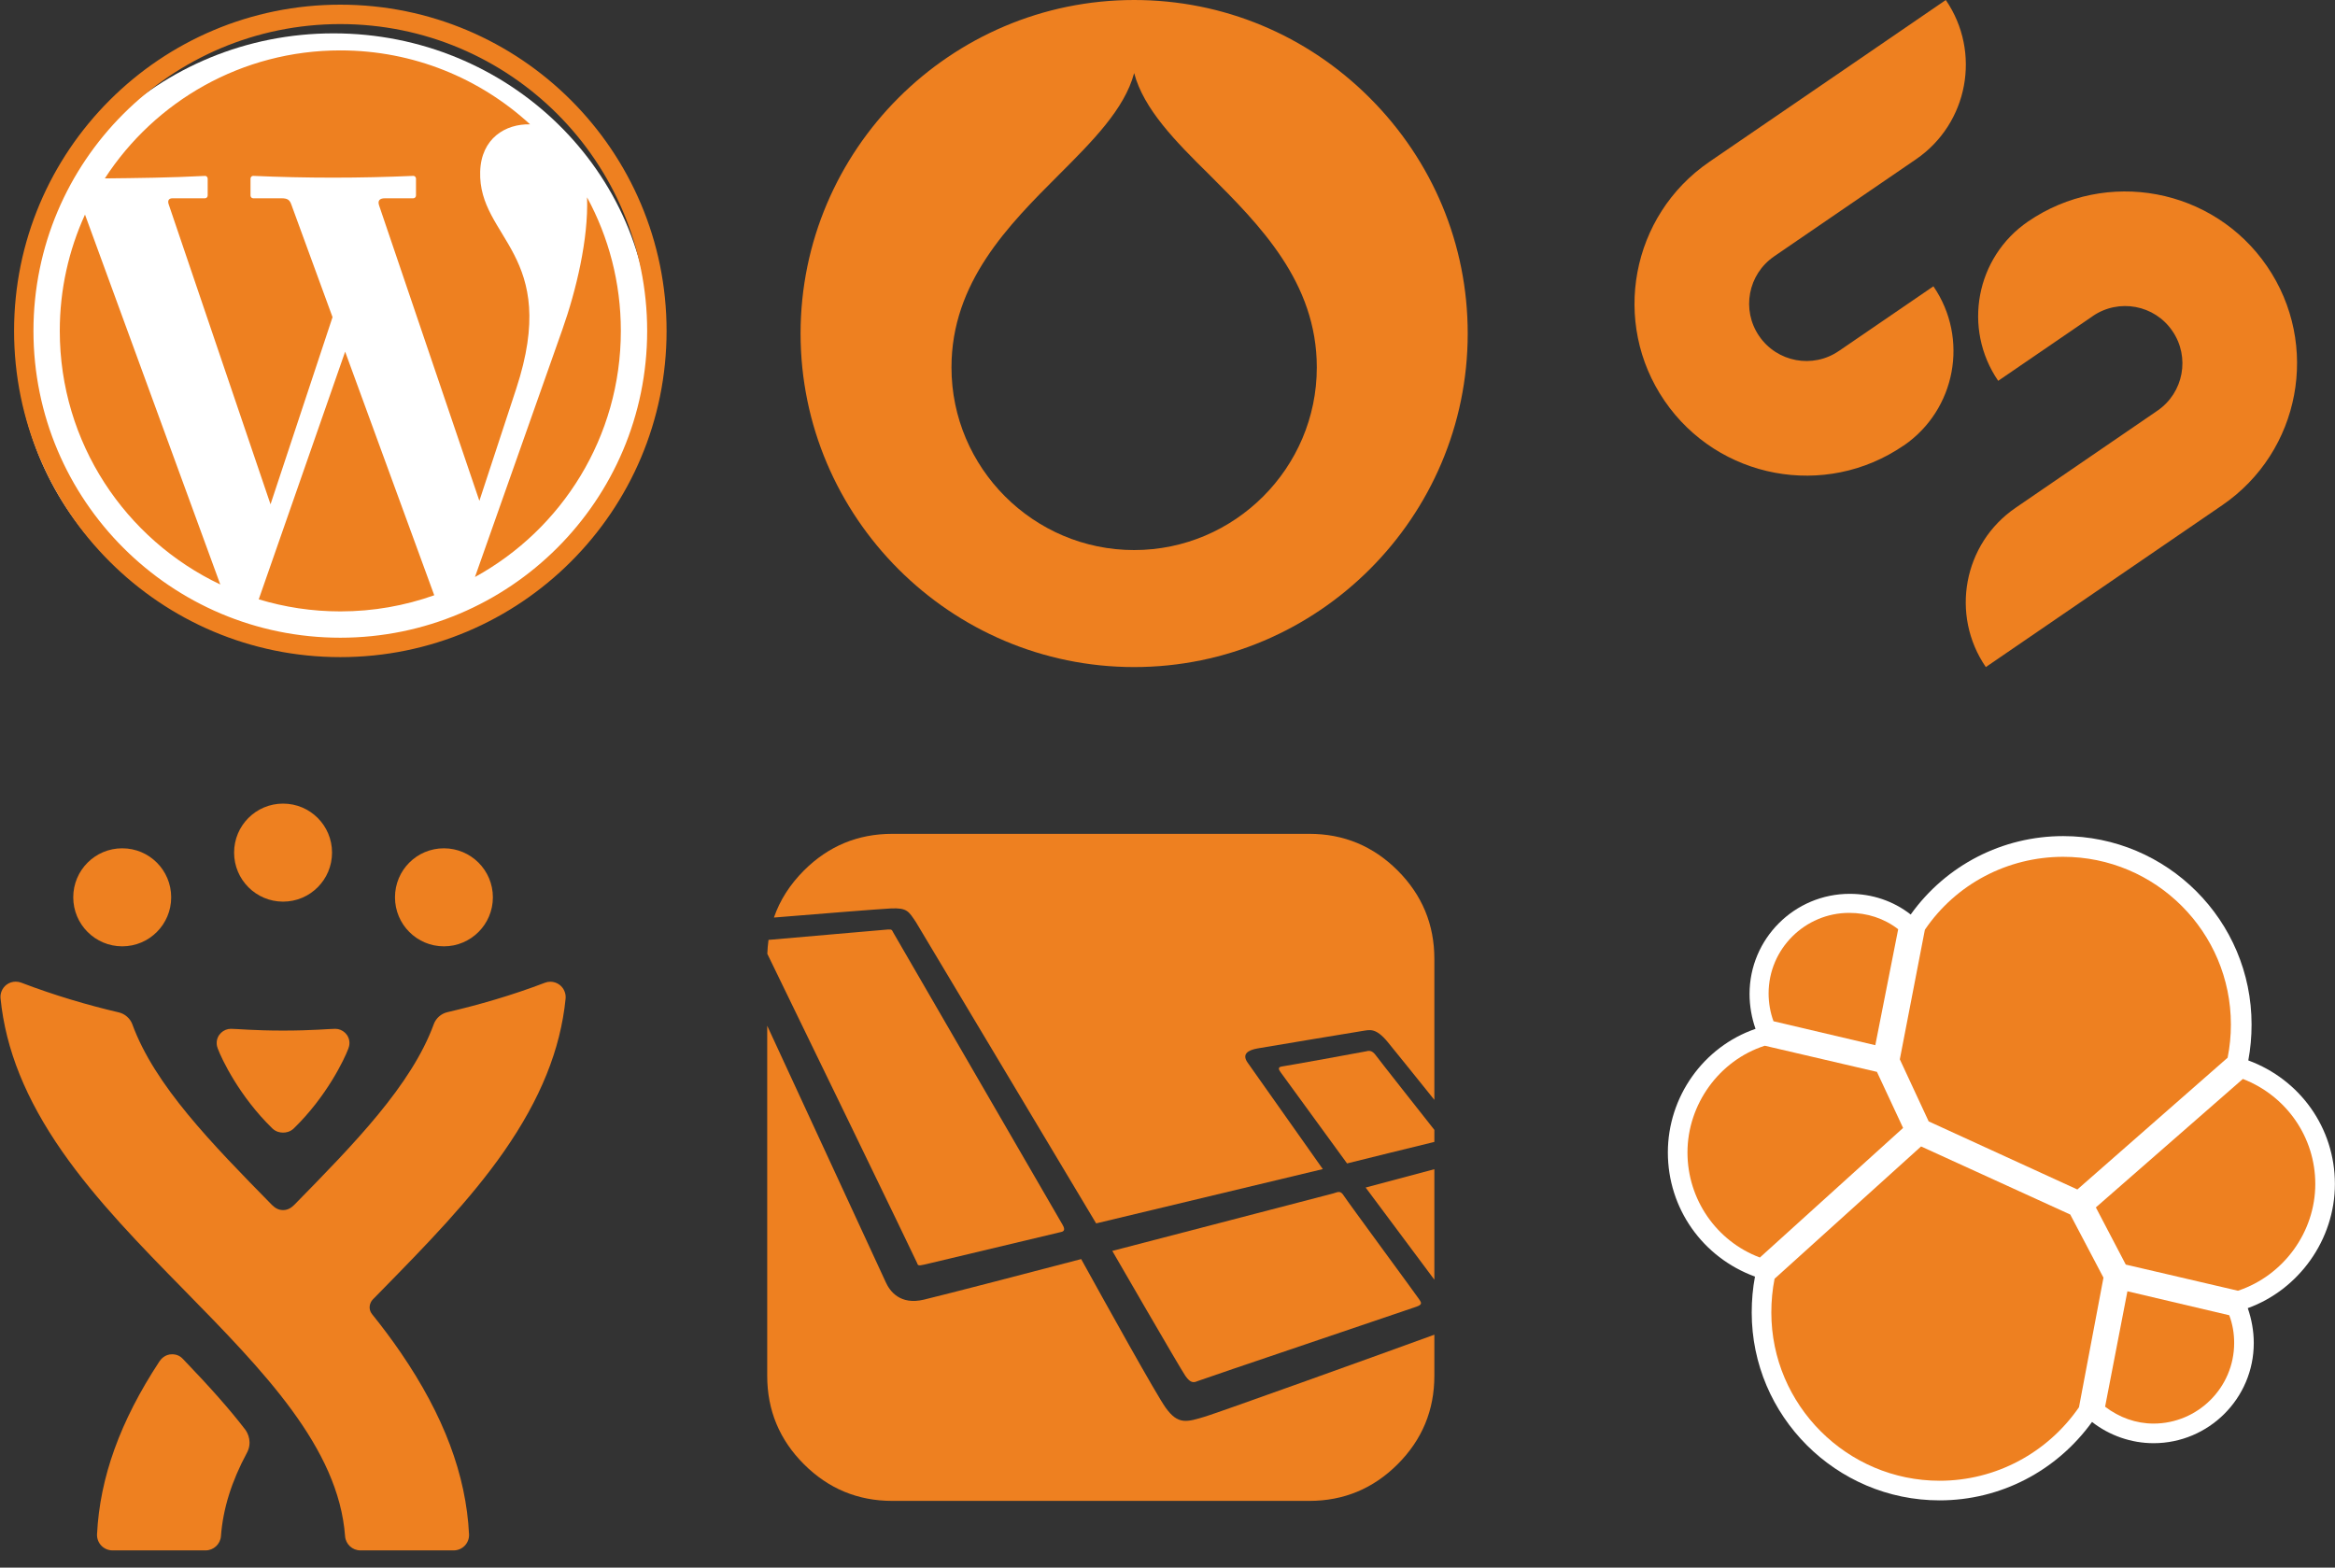 <?xml version="1.0" encoding="UTF-8" standalone="no"?>
<svg width="70px" height="47px" viewBox="0 0 70 47" version="1.1" xmlns="http://www.w3.org/2000/svg" xmlns:xlink="http://www.w3.org/1999/xlink" xmlns:sketch="http://www.bohemiancoding.com/sketch/ns">
    <rect x="0" y="0" width="70" height="47" fill="#333333" stroke="none"/>
    <!-- Generator: sketchtool 3.5.2 (25235) - http://www.bohemiancoding.com/sketch -->
    <title>icon-software-implementation</title>
    <desc>Created with sketchtool.</desc>
    <defs></defs>
    <g id="Page-1" stroke="none" stroke-width="1" fill="none" fill-rule="evenodd" sketch:type="MSPage">
        <g id="solutions---saas-applications" sketch:type="MSArtboardGroup" transform="translate(-1010, -797)">
            <g id="icon-software-implementation" sketch:type="MSLayerGroup" transform="translate(1010, 797)">
                <g id="laravel" transform="translate(23, 25)" fill="#EE8020" sketch:type="MSShapeGroup">
                    <g id="Group">
                        <path d="M12.535,16.25 C12.691,16.476 12.786,16.458 12.908,16.406 C13.029,16.354 19.28,14.245 19.47,14.175 C19.661,14.106 19.601,14.045 19.54,13.95 C19.479,13.854 17.396,11.024 17.292,10.859 C17.188,10.694 17.135,10.729 16.97,10.781 L10.345,12.505 C10.345,12.505 12.378,16.024 12.535,16.25 L12.535,16.25 L12.535,16.25 Z" id="Shape"></path>
                        <path d="M20,13.368 L20,10.056 C19.255,10.255 18.312,10.506 17.94,10.605 C18.501,11.356 19.379,12.532 20,13.368 L20,13.368 L20,13.368 Z" id="Shape"></path>
                        <path d="M17.933,6.525 C17.831,6.548 15.57,6.957 15.431,6.975 C15.292,6.994 15.338,7.073 15.394,7.152 L17.383,9.882 C17.383,9.882 19.816,9.278 19.965,9.246 C19.977,9.243 19.988,9.24 20,9.237 L20,8.876 C19.558,8.315 18.353,6.789 18.249,6.646 C18.124,6.474 18.035,6.502 17.933,6.525 L17.933,6.525 L17.933,6.525 Z" id="Shape"></path>
                        <path d="M3.708,2.237 C4.197,2.215 4.242,2.326 4.457,2.645 L9.861,11.68 L16.656,10.052 C16.279,9.518 14.57,7.095 14.405,6.864 C14.219,6.604 14.41,6.483 14.711,6.432 C15.013,6.381 17.613,5.945 17.836,5.912 C18.059,5.88 18.235,5.801 18.597,6.237 C18.782,6.461 19.411,7.243 20,7.976 L20,3.75 C20,2.717 19.633,1.834 18.9,1.1 C18.166,0.367 17.283,0 16.25,0 L3.75,0 C2.717,0 1.834,0.367 1.1,1.1 C0.68,1.521 0.38,1.991 0.201,2.51 C1.426,2.41 3.365,2.253 3.708,2.237 L3.708,2.237 L3.708,2.237 Z" id="Shape"></path>
                        <path d="M13.148,17.466 C12.575,17.64 12.318,17.726 11.944,17.205 C11.665,16.815 10.153,14.092 9.412,12.75 C8.009,13.117 5.442,13.787 4.702,13.965 C3.979,14.139 3.671,13.706 3.552,13.439 C3.469,13.251 1.351,8.684 0,5.754 L0,16.25 C0,17.283 0.367,18.166 1.1,18.9 C1.834,19.633 2.717,20 3.75,20 L16.25,20 C17.283,20 18.166,19.633 18.9,18.9 C19.633,18.166 20,17.283 20,16.25 L20,15.017 C18.466,15.578 13.534,17.349 13.148,17.466 L13.148,17.466 L13.148,17.466 Z" id="Shape"></path>
                        <path d="M4.72,12.913 C4.923,12.867 8.728,11.956 8.81,11.938 C8.891,11.921 8.943,11.875 8.856,11.724 C8.769,11.573 3.783,2.967 3.783,2.967 C3.737,2.888 3.75,2.862 3.625,2.868 C3.514,2.874 0.693,3.126 0.039,3.18 C0.02,3.316 0.009,3.455 0.003,3.597 C0.667,4.954 4.472,12.803 4.493,12.867 C4.517,12.936 4.517,12.96 4.72,12.913 L4.72,12.913 L4.72,12.913 Z" id="Shape"></path>
                    </g>
                </g>
                <g id="Group-7" transform="translate(49, 0)" fill="#EE8020" sketch:type="MSShapeGroup">
                    <path d="M8.068,13.361 C9.633,12.288 10.034,10.15 8.961,8.584 L6.126,10.524 L6.125,10.524 C5.342,11.06 4.273,10.859 3.737,10.076 C3.201,9.293 3.401,8.225 4.185,7.688 C4.185,7.688 4.186,7.688 4.186,7.686 L6.773,5.915 L8.437,4.777 C10.005,3.704 10.404,1.565 9.332,0 L6.497,1.942 L2.248,4.849 C2.247,4.851 2.245,4.852 2.243,4.853 C-0.106,6.462 -0.706,9.67 0.901,12.018 C2.51,14.367 5.718,14.968 8.067,13.359 L8.068,13.361" id="Fill-3"></path>
                    <path d="M11.797,6.642 L11.795,6.642 C11.788,6.649 11.782,6.652 11.776,6.657 L11.797,6.642 C10.231,7.715 9.831,9.852 10.903,11.418 L13.738,9.478 L13.737,9.477 C14.521,8.941 15.591,9.139 16.125,9.924 C16.662,10.706 16.461,11.776 15.678,12.312 L13.09,14.084 L11.426,15.224 C9.859,16.295 9.46,18.435 10.532,20 L13.367,18.059 L17.62,15.147 C19.968,13.539 20.569,10.331 18.962,7.983 C17.354,5.634 14.145,5.034 11.797,6.642" id="Fill-4"></path>
                </g>
                <g id="elasticsearch" transform="translate(50, 25)" sketch:type="MSShapeGroup">
                    <g id="Group">
                        <path d="M19.997,10.499 C19.997,8.818 18.952,7.365 17.401,6.794 C17.467,6.435 17.499,6.092 17.499,5.717 C17.499,2.599 14.969,0.068 11.851,0.068 C10.039,0.068 8.342,0.934 7.28,2.419 C6.758,2.011 6.121,1.799 5.452,1.799 C3.803,1.799 2.449,3.137 2.449,4.802 C2.449,5.162 2.514,5.521 2.628,5.847 C1.061,6.386 0,7.888 0,9.553 C0,11.234 1.045,12.703 2.612,13.275 C2.547,13.617 2.514,13.976 2.514,14.352 C2.514,17.453 5.044,19.984 8.146,19.984 C9.974,19.984 11.655,19.102 12.716,17.633 C13.239,18.041 13.892,18.27 14.561,18.27 C16.21,18.27 17.565,16.931 17.565,15.266 C17.565,14.907 17.499,14.548 17.385,14.221 C18.919,13.666 19.997,12.165 19.997,10.499 L19.997,10.499 L19.997,10.499 Z" id="Shape" fill="#FFFFFF"></path>
                        <path d="M12.276,10.663 L16.781,6.712 C16.846,6.386 16.879,6.059 16.879,5.717 C16.879,2.941 14.626,0.689 11.851,0.689 C10.186,0.689 8.635,1.505 7.705,2.876 L6.954,6.761 L7.819,8.622 L12.276,10.663 Z" id="Shape" fill="#EE8020"></path>
                        <path d="M3.199,13.34 C3.134,13.666 3.102,14.009 3.102,14.352 C3.102,17.127 5.371,19.396 8.146,19.396 C9.827,19.396 11.378,18.563 12.325,17.192 L13.059,13.307 L12.063,11.414 L7.591,9.373 L3.199,13.34 L3.199,13.34 L3.199,13.34 Z" id="Shape" fill="#EE8020"></path>
                        <path d="M3.167,5.619 L6.219,6.337 L6.905,2.86 C6.481,2.533 5.975,2.37 5.436,2.37 C4.114,2.37 3.02,3.448 3.02,4.786 C3.02,5.064 3.069,5.357 3.167,5.619 L3.167,5.619 L3.167,5.619 Z" id="Shape" fill="#EE8020"></path>
                        <path d="M2.906,6.353 C1.534,6.794 0.588,8.116 0.588,9.553 C0.588,10.957 1.453,12.213 2.759,12.703 L7.052,8.818 L6.268,7.137 L2.906,6.353 L2.906,6.353 L2.906,6.353 Z" id="Shape" fill="#EE8020"></path>
                        <path d="M13.108,17.176 C13.533,17.502 14.039,17.682 14.561,17.682 C15.883,17.682 16.977,16.605 16.977,15.266 C16.977,14.972 16.928,14.695 16.83,14.434 L13.777,13.715 L13.108,17.176 L13.108,17.176 L13.108,17.176 Z" id="Shape" fill="#EE8020"></path>
                        <path d="M13.728,12.915 L17.091,13.699 C18.462,13.242 19.409,11.936 19.409,10.499 C19.409,9.096 18.544,7.855 17.238,7.349 L12.831,11.201 L13.728,12.915 L13.728,12.915 L13.728,12.915 Z" id="Shape" fill="#EE8020"></path>
                    </g>
                </g>
                <g id="jira-software_rgb_blue" transform="translate(0, 24)" fill="#EE8020" sketch:type="MSShapeGroup">
                    <g id="JIRA_-_Blue">
                        <g id="Group" transform="translate(2.159, 0)">
                            <g transform="translate(0, 1.349)" id="Shape">
                                <path d="M1.505,0.085 C0.694,0.085 0.037,0.741 0.037,1.554 C0.037,2.365 0.694,3.024 1.505,3.024 C2.317,3.024 2.973,2.366 2.973,1.554 C2.973,0.741 2.317,0.085 1.505,0.085 L1.505,0.085 L1.505,0.085 L1.505,0.085 Z"></path>
                                <path d="M11.149,0.085 C10.337,0.085 9.682,0.741 9.682,1.554 C9.682,2.365 10.337,3.024 11.149,3.024 C11.958,3.024 12.617,2.366 12.617,1.554 C12.617,0.741 11.958,0.086 11.149,0.085 L11.149,0.085 L11.149,0.085 L11.149,0.085 Z"></path>
                            </g>
                            <path d="M6.327,0.094 C5.516,0.094 4.859,0.75 4.859,1.563 C4.859,2.374 5.516,3.033 6.327,3.033 C7.139,3.033 7.795,2.374 7.795,1.563 C7.795,0.75 7.139,0.094 6.327,0.094 L6.327,0.094 L6.327,0.094 L6.327,0.094 Z" id="Shape"></path>
                        </g>
                        <g id="Group" transform="translate(0, 5.397)">
                            <path d="M16.778,0.132 C16.696,0.069 16.598,0.037 16.499,0.037 C16.443,0.037 16.388,0.047 16.335,0.068 C15.341,0.448 14.331,0.737 13.41,0.951 C13.222,0.995 13.07,1.134 13.007,1.302 C12.336,3.141 10.622,4.891 8.824,6.725 C8.752,6.794 8.651,6.884 8.486,6.884 C8.322,6.884 8.222,6.796 8.148,6.725 C6.35,4.891 4.637,3.147 3.965,1.308 C3.902,1.141 3.75,1.001 3.563,0.957 C2.641,0.742 1.629,0.445 0.636,0.065 C0.583,0.045 0.527,0.035 0.472,0.035 C0.372,0.035 0.276,0.066 0.194,0.128 C0.067,0.225 0.001,0.383 0.016,0.534 C0.168,2.063 0.772,3.558 1.863,5.124 C2.888,6.597 4.224,7.96 5.517,9.278 C7.898,11.707 10.148,14.001 10.345,16.661 C10.363,16.901 10.563,17.087 10.804,17.087 L13.601,17.087 C13.727,17.087 13.848,17.035 13.935,16.944 C14.022,16.852 14.067,16.73 14.061,16.604 C13.973,14.825 13.304,13.044 12.015,11.159 C11.745,10.764 11.456,10.38 11.153,10.003 C11.03,9.85 11.082,9.66 11.176,9.564 C11.268,9.469 11.362,9.374 11.456,9.278 C12.748,7.959 14.085,6.596 15.11,5.124 C16.2,3.557 16.804,2.072 16.956,0.543 C16.972,0.389 16.902,0.226 16.778,0.132 L16.778,0.132 Z" id="Shape"></path>
                            <path d="M5.484,11.347 C5.418,11.278 5.321,11.207 5.157,11.207 C4.948,11.207 4.825,11.351 4.778,11.423 C3.601,13.214 2.993,14.904 2.909,16.602 C2.903,16.728 2.949,16.852 3.036,16.943 C3.123,17.034 3.245,17.087 3.371,17.087 L6.164,17.087 C6.404,17.087 6.606,16.899 6.624,16.659 C6.685,15.84 6.94,15.02 7.404,14.158 C7.564,13.859 7.44,13.579 7.347,13.459 C6.887,12.861 6.323,12.222 5.484,11.347 L5.484,11.347 Z" id="Shape"></path>
                            <path d="M8.489,1.502 C9.366,1.502 9.874,1.449 10.053,1.449 C10.269,1.449 10.476,1.627 10.476,1.875 C10.476,1.947 10.459,1.999 10.442,2.045 C10.326,2.356 9.796,3.474 8.809,4.434 C8.698,4.541 8.573,4.561 8.487,4.561 L8.485,4.561 C8.399,4.561 8.274,4.541 8.163,4.434 C7.176,3.474 6.646,2.356 6.53,2.045 C6.513,1.999 6.496,1.947 6.496,1.875 C6.496,1.627 6.703,1.449 6.92,1.449 C7.098,1.449 7.607,1.502 8.483,1.502 L8.489,1.502 L8.489,1.502 Z" id="Shape"></path>
                        </g>
                    </g>
                </g>
                <g id="icon-w-drupal" transform="translate(24, 0)" fill="#EE8020" sketch:type="MSShapeGroup">
                    <g id="Layer_1">
                        <path d="M17.064,2.936 C15.175,1.047 12.667,0 10,0 C4.492,0 0,4.492 0,10 C0,15.508 4.492,20 10,20 C15.508,20 20,15.508 20,10 C20,7.333 18.953,4.825 17.064,2.936 L17.064,2.936 Z M10,16.492 C6.984,16.492 4.524,14.031 4.524,11.016 C4.524,8.46 6.238,6.746 7.746,5.238 C8.746,4.238 9.715,3.269 10,2.191 C10.286,3.27 11.238,4.238 12.254,5.238 C13.762,6.746 15.476,8.46 15.476,11.016 C15.476,14.031 13.016,16.492 10,16.492 L10,16.492 Z" id="Shape"></path>
                    </g>
                </g>
                <g id="Group-17" sketch:type="MSShapeGroup">
                    <ellipse id="Oval-104" fill="#FFFFFF" cx="10" cy="10.25" rx="9.5" ry="9.25"></ellipse>
                    <g id="Wordpress-Logo" fill="#EE8020">
                        <g id="Group" transform="translate(0.268, 0.025)">
                            <path d="M9.935,1.486 C12.128,1.486 14.126,2.327 15.623,3.703 C14.889,3.684 14.157,4.12 14.127,5.119 C14.065,7.138 16.542,7.569 15.207,11.631 L14.103,14.991 L11.097,6.135 C11.05,5.998 11.104,5.92 11.273,5.92 L12.123,5.92 C12.167,5.92 12.203,5.882 12.203,5.836 L12.203,5.332 C12.203,5.286 12.167,5.247 12.123,5.248 C10.513,5.319 8.913,5.319 7.322,5.248 C7.278,5.247 7.242,5.286 7.242,5.333 L7.242,5.836 C7.242,5.882 7.278,5.92 7.322,5.92 L8.177,5.92 C8.367,5.92 8.42,5.983 8.465,6.106 L9.701,9.484 L7.842,15.095 L4.788,6.098 C4.75,5.985 4.796,5.92 4.904,5.92 L5.878,5.92 C5.922,5.92 5.958,5.882 5.958,5.836 L5.958,5.333 C5.958,5.286 5.922,5.246 5.878,5.249 C4.856,5.303 3.831,5.314 2.875,5.324 C4.375,3.014 6.976,1.486 9.934,1.486 L9.934,1.486 L9.935,1.486 Z M17.331,5.891 C17.978,7.082 18.344,8.446 18.344,9.896 C18.344,13.077 16.577,15.846 13.971,17.275 L16.594,9.846 C17,8.696 17.377,7.143 17.331,5.891 L17.331,5.891 L17.331,5.891 Z M12.75,17.822 C11.87,18.135 10.922,18.306 9.935,18.306 C9.084,18.306 8.263,18.179 7.489,17.944 L10.079,10.519 L12.75,17.822 L12.75,17.822 L12.75,17.822 Z M6.336,17.499 C3.492,16.15 1.524,13.252 1.524,9.896 C1.524,8.652 1.795,7.471 2.28,6.409 L6.336,17.499 L6.336,17.499 L6.336,17.499 Z M9.934,0.697 C15.014,0.697 19.133,4.816 19.133,9.896 C19.133,14.975 15.014,19.095 9.934,19.095 C4.855,19.095 0.735,14.975 0.735,9.896 C0.735,4.816 4.855,0.697 9.934,0.697 L9.934,0.697 Z M9.934,0.115 C15.335,0.115 19.715,4.495 19.715,9.896 C19.715,15.297 15.335,19.677 9.934,19.677 C4.534,19.677 0.154,15.297 0.154,9.896 C0.154,4.495 4.534,0.115 9.934,0.115 L9.934,0.115 Z" id="Shape"></path>
                        </g>
                    </g>
                </g>
            </g>
        </g>
    </g>
</svg>